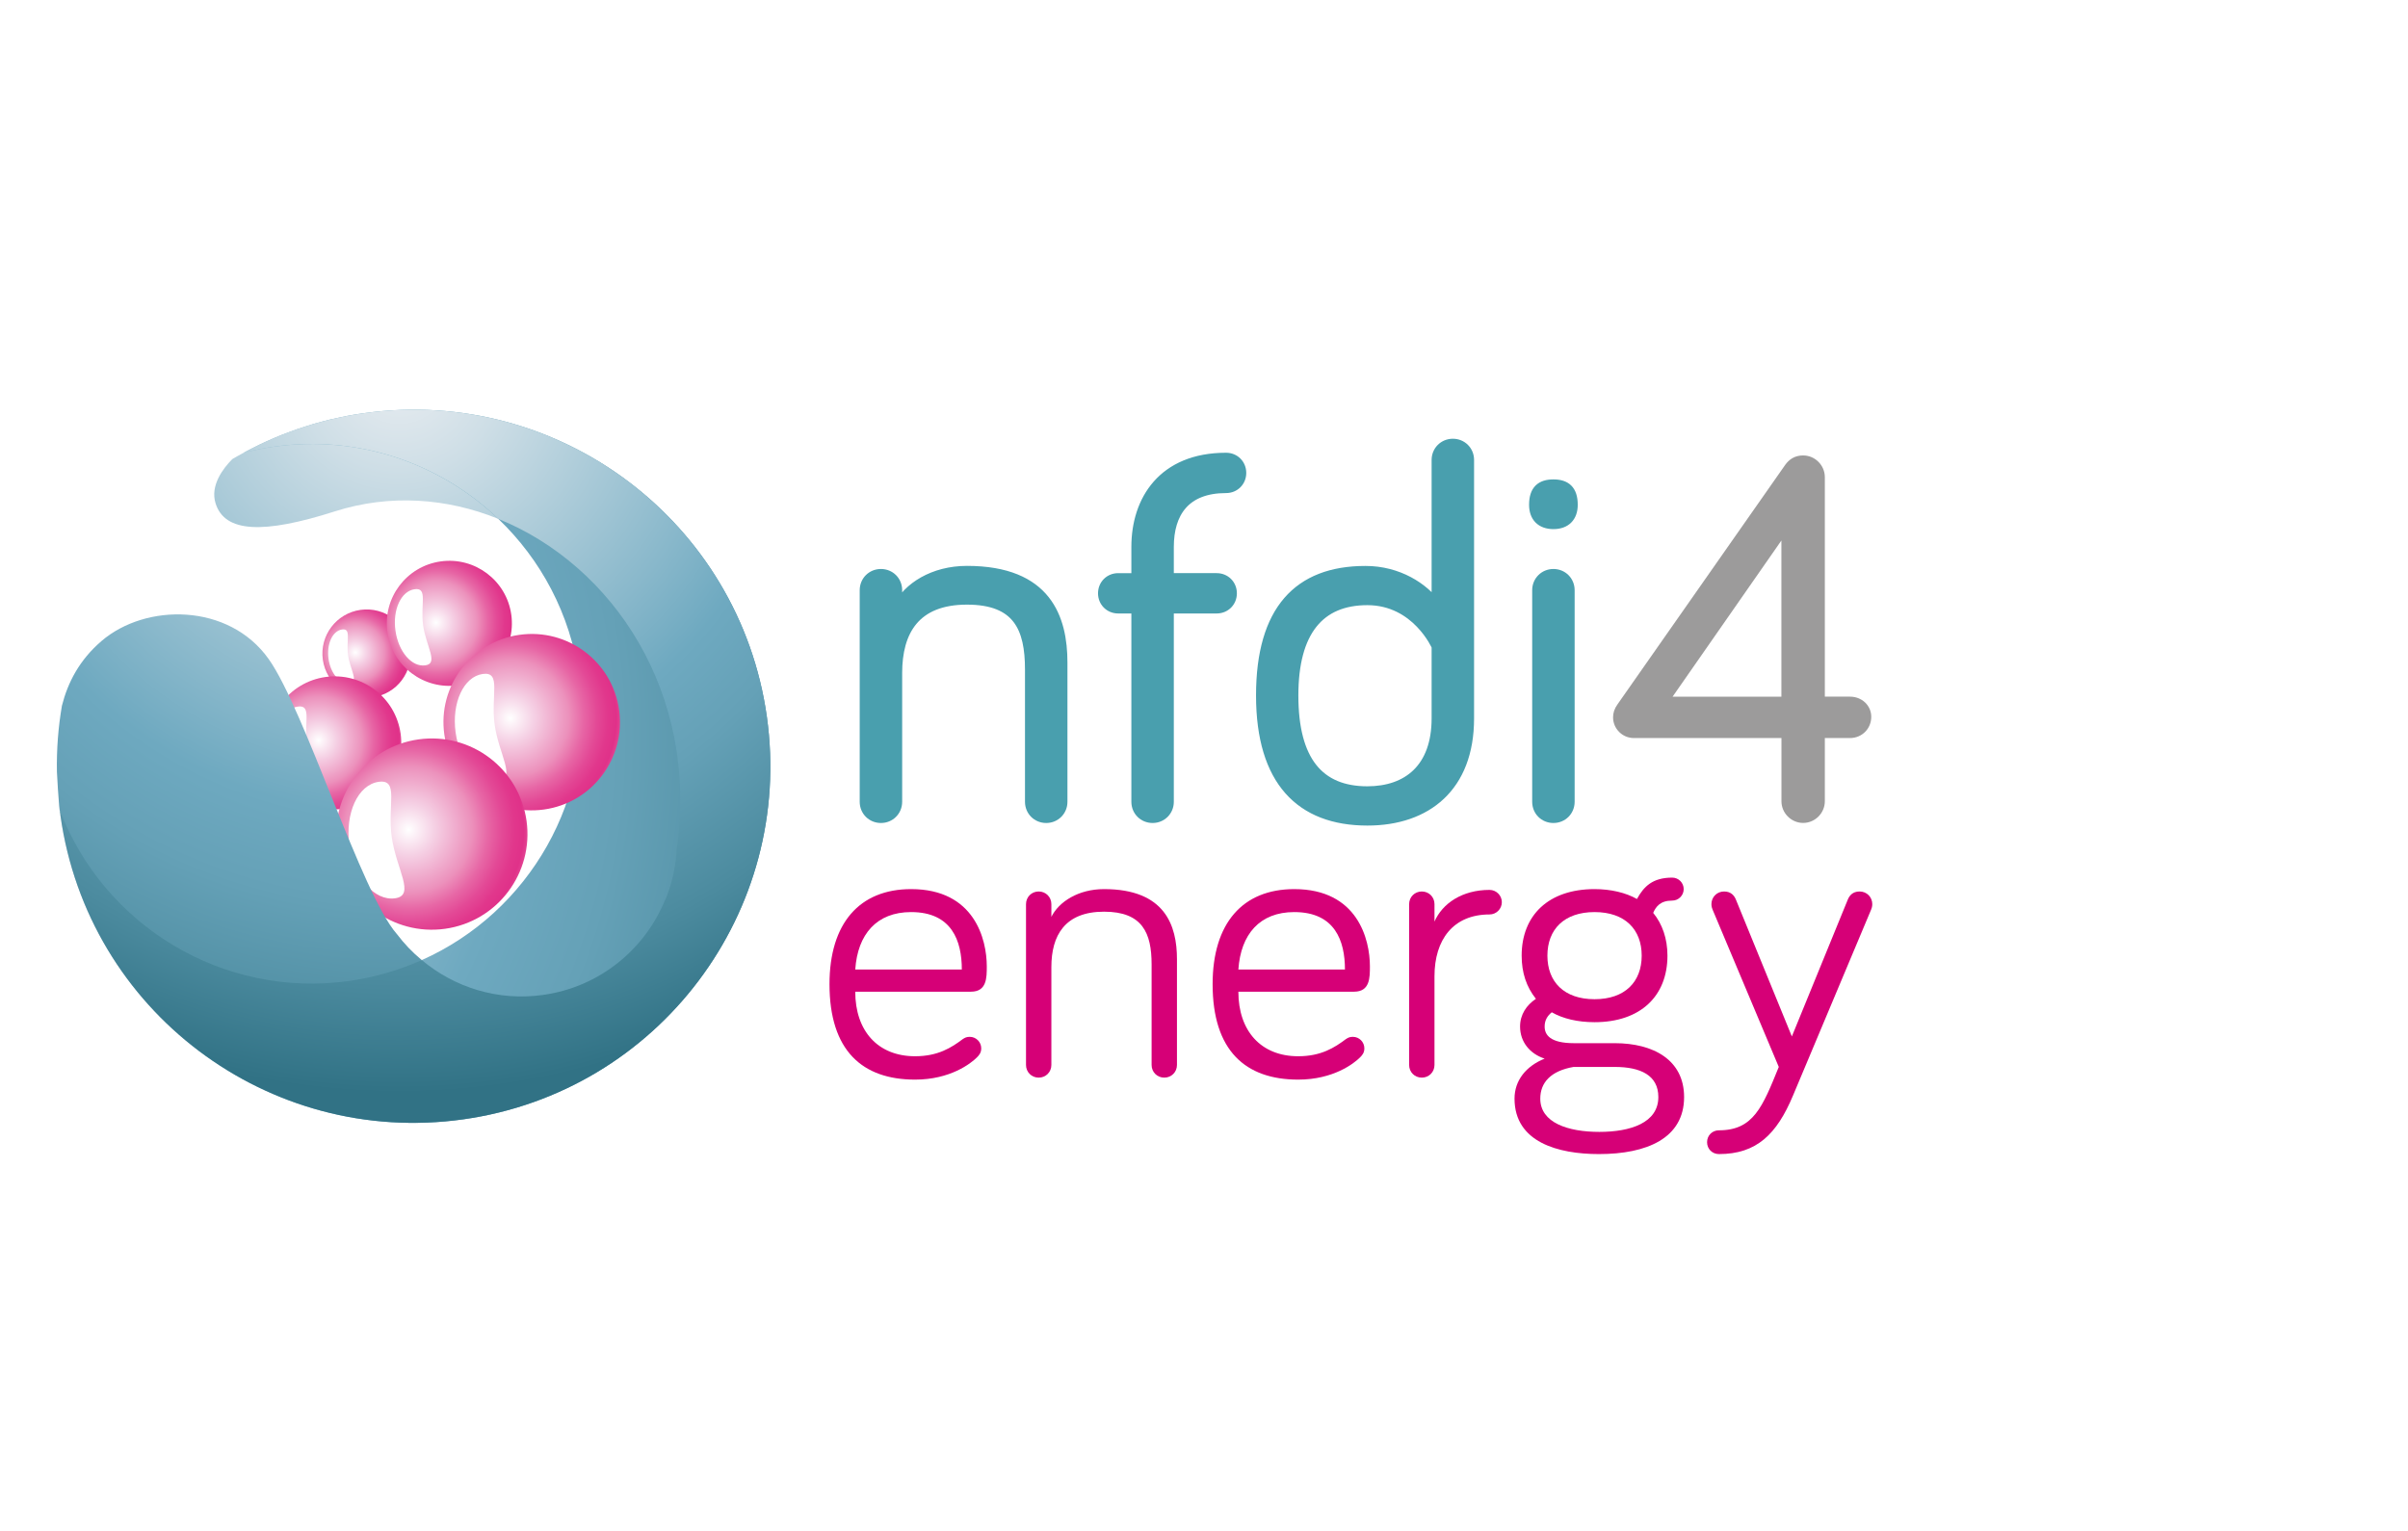 <?xml version="1.0" encoding="UTF-8" standalone="no"?>
<svg
   xmlns:dc="http://purl.org/dc/elements/1.1/"
   xmlns:cc="http://creativecommons.org/ns#"
   xmlns:rdf="http://www.w3.org/1999/02/22-rdf-syntax-ns#"
   xmlns:svg="http://www.w3.org/2000/svg"
   xmlns="http://www.w3.org/2000/svg"
   xmlns:sodipodi="http://sodipodi.sourceforge.net/DTD/sodipodi-0.dtd"
   xmlns:inkscape="http://www.inkscape.org/namespaces/inkscape"
   version="1.1"
   id="Ebene_1"
   x="0px"
   y="0px"
   viewBox="0 0 364.67 231.86"
   xml:space="preserve"
   sodipodi:docname="nfdi4energy_logo.svg"
   width="364.67"
   height="231.86"
   inkscape:version="1.0 (4035a4fb49, 2020-05-01)"><defs
   id="defs560" /><sodipodi:namedview
   id="namedview558"
   pagecolor="#ffffff"
   bordercolor="#000000"
   borderopacity="0.25"
   inkscape:showpageshadow="2"
   inkscape:pageopacity="0.0"
   inkscape:pagecheckerboard="0"
   inkscape:deskcolor="#d1d1d1"
   showgrid="false"
   inkscape:zoom="1.4324912"
   inkscape:cx="198.79441"
   inkscape:cy="234.39566"
   inkscape:window-width="2880"
   inkscape:window-height="1526"
   inkscape:window-x="-11"
   inkscape:window-y="-11"
   inkscape:window-maximized="1"
   inkscape:current-layer="Ebene_1"
   inkscape:document-rotation="0"
   fit-margin-left="-70"
   fit-margin-top="-30"
   fit-margin-right="-20"
   fit-margin-bottom="0" />
<style
   type="text/css"
   id="style2">
	.st0{fill:url(#SVGID_1_);}
	.st1{filter:url(#Adobe_OpacityMaskFilter);}
	.st2{filter:url(#Adobe_OpacityMaskFilter_00000088135261220462699080000010572727977649791403_);}
	
		.st3{mask:url(#SVGID_00000000933833666366080850000010198397604822759319_);fill:url(#SVGID_00000133515076362045251530000010600051808505854902_);}
	.st4{fill:url(#SVGID_00000058567674139186080830000012797807251379318150_);}
	.st5{fill:url(#SVGID_00000113331350211040572940000005289488349245814197_);}
	.st6{fill:url(#SVGID_00000047020212547222792200000003205708162374799791_);}
	.st7{fill:url(#SVGID_00000036939365430951006060000003592008157922920633_);}
	.st8{filter:url(#Adobe_OpacityMaskFilter_00000128477919027718182900000017180748054190106768_);}
	.st9{filter:url(#Adobe_OpacityMaskFilter_00000010294064779223348230000011744514220890751649_);}
	
		.st10{mask:url(#SVGID_00000180360856789069728840000001400279279504493465_);fill:url(#SVGID_00000148657908762499479630000014830634879659254171_);}
	.st11{fill:url(#SVGID_00000104665477892252104080000005201208312900354439_);}
	.st12{fill:url(#SVGID_00000139262192367282379770000002608981751312622997_);}
	.st13{fill:#499FAE;stroke:#499FAE;stroke-width:1.37;stroke-miterlimit:10;}
	.st14{fill:#9C9B9B;stroke:#9C9B9B;stroke-width:1.37;stroke-miterlimit:10;}
	.st15{fill:#D60077;}
	.st16{fill:none;}
	.st17{fill:url(#SVGID_00000099643603772416540630000011434708456096154254_);}
	.st18{filter:url(#Adobe_OpacityMaskFilter_00000133499669073853579160000002693037686735343780_);}
	.st19{filter:url(#Adobe_OpacityMaskFilter_00000139271405204594341590000008516528514296421775_);}
	
		.st20{mask:url(#SVGID_00000063611537194612437990000000919309653165618365_);fill:url(#SVGID_00000085972654959271749460000015223803735776500390_);}
	.st21{fill:url(#SVGID_00000010998618030488676240000012358239432500692154_);}
	.st22{fill:url(#SVGID_00000061471584858472997840000006864797831449206410_);}
	.st23{filter:url(#Adobe_OpacityMaskFilter_00000078743298658424150860000015806082104896849797_);}
	.st24{filter:url(#Adobe_OpacityMaskFilter_00000132781418290667712430000013090243397856459653_);}
	
		.st25{mask:url(#SVGID_00000028318127662341895690000016919961171114140308_);fill:url(#SVGID_00000118384796574595833940000007239429344768199093_);}
	.st26{fill:url(#SVGID_00000160887512318047239030000011463446275833059991_);}
	.st27{fill:url(#SVGID_00000093155844547346409500000006768822341216128934_);}
	.st28{filter:url(#Adobe_OpacityMaskFilter_00000118356050831940859560000002389298056780862397_);}
	.st29{filter:url(#Adobe_OpacityMaskFilter_00000036948090271565034990000002764749219884705934_);}
	
		.st30{mask:url(#SVGID_00000060003856008826197480000016594927157135541932_);fill:url(#SVGID_00000062876151978494961180000017864117431933437828_);}
	.st31{fill:url(#SVGID_00000129197865311975537870000011934336013869560490_);}
	.st32{fill:url(#SVGID_00000135658630364766788280000008090536199173128885_);}
	.st33{fill:url(#SVGID_00000017478220162058171750000010830364713267041941_);}
</style>
<g
   id="g90"
   transform="translate(-271.64,-154.83)">
	
		<radialGradient
   id="SVGID_1_"
   cx="338.596"
   cy="842.731"
   r="13.785"
   gradientTransform="matrix(-0.139,-0.99,0.99,-0.139,-461.793,706.011)"
   gradientUnits="userSpaceOnUse">
		<stop
   offset="0"
   style="stop-color:#FFFFFF"
   id="stop4" />
		<stop
   offset="0.132"
   style="stop-color:#F5D0E4"
   id="stop6" />
		<stop
   offset="0.32"
   style="stop-color:#EC91BC"
   id="stop8" />
		<stop
   offset="0.326"
   style="stop-color:#EC8EBA"
   id="stop10" />
		<stop
   offset="0.404"
   style="stop-color:#E766A5"
   id="stop12" />
		<stop
   offset="0.476"
   style="stop-color:#E34996"
   id="stop14" />
		<stop
   offset="0.538"
   style="stop-color:#E1378C"
   id="stop16" />
		<stop
   offset="0.583"
   style="stop-color:#E03189"
   id="stop18" />
		<stop
   offset="0.61"
   style="stop-color:#E34795"
   id="stop20" />
		<stop
   offset="0.66"
   style="stop-color:#E76AA8"
   id="stop22" />
		<stop
   offset="0.711"
   style="stop-color:#EB85B7"
   id="stop24" />
		<stop
   offset="0.763"
   style="stop-color:#ED98C2"
   id="stop26" />
		<stop
   offset="0.815"
   style="stop-color:#EFA4C8"
   id="stop28" />
		<stop
   offset="0.869"
   style="stop-color:#EFA8CA"
   id="stop30" />
		<stop
   offset="1"
   style="stop-color:#FFFFFF"
   id="stop32" />
	</radialGradient>
	<path
   class="st0"
   d="m 326.23,247.22 c 3.66,-0.51 7.04,2.03 7.55,5.69 0.51,3.66 -2.03,7.04 -5.69,7.55 -3.66,0.51 -7.04,-2.03 -7.56,-5.69 -0.51,-3.65 2.04,-7.03 5.7,-7.55 z"
   id="path35"
   style="fill:url(#SVGID_1_)" />
	<defs
   id="defs42">
		<filter
   id="Adobe_OpacityMaskFilter"
   filterUnits="userSpaceOnUse"
   x="321.33"
   y="250.18"
   width="3.91"
   height="8.18">
			<feFlood
   result="back"
   id="feFlood37" />
			<feBlend
   in="SourceGraphic"
   in2="back"
   mode="normal"
   id="feBlend39" />
		</filter>
	</defs>
	
		<mask
   maskUnits="userSpaceOnUse"
   x="321.33"
   y="250.18"
   width="3.91"
   height="8.18"
   id="mask79">
		<g
   class="st1"
   id="g77">
			<defs
   id="defs49">
				
					<filter
   id="Adobe_OpacityMaskFilter_00000022531101984268262080000002053362527260419760_"
   filterUnits="userSpaceOnUse"
   x="321.33"
   y="250.18"
   width="3.91"
   height="8.18">
					<feFlood
   result="back"
   id="feFlood44" />
					<feBlend
   in="SourceGraphic"
   in2="back"
   mode="normal"
   id="feBlend46" />
				</filter>
			</defs>
			
				<mask
   maskUnits="userSpaceOnUse"
   x="321.33"
   y="250.18"
   width="3.91"
   height="8.18"
   id="SVGID_00000171696772821885383490000009844706320658263220_">
				<g
   style="filter:url(#Adobe_OpacityMaskFilter_00000022531101984268262080000002053362527260419760_)"
   id="g51">
				</g>
			</mask>
			
				<radialGradient
   id="SVGID_00000157284167593005816340000018266783239123282825_"
   cx="338.519"
   cy="833.909"
   r="19.483"
   gradientTransform="matrix(-0.139,-0.99,0.99,-0.139,-461.793,706.011)"
   gradientUnits="userSpaceOnUse">
				<stop
   offset="0"
   style="stop-color:#F2F2F2"
   id="stop54" />
				<stop
   offset="0.043"
   style="stop-color:#EEEEEE"
   id="stop56" />
				<stop
   offset="0.092"
   style="stop-color:#E0E0E0"
   id="stop58" />
				<stop
   offset="0.144"
   style="stop-color:#C9C9C9"
   id="stop60" />
				<stop
   offset="0.197"
   style="stop-color:#AAAAAA"
   id="stop62" />
				<stop
   offset="0.202"
   style="stop-color:#A6A6A6"
   id="stop64" />
				<stop
   offset="0.257"
   style="stop-color:#767676"
   id="stop66" />
				<stop
   offset="0.337"
   style="stop-color:#373737"
   id="stop68" />
				<stop
   offset="0.395"
   style="stop-color:#0F0F0F"
   id="stop70" />
				<stop
   offset="0.426"
   style="stop-color:#000000"
   id="stop72" />
			</radialGradient>
			
				<path
   style="fill:url(#SVGID_00000157284167593005816340000018266783239123282825_)"
   d="m 323.44,250.19 c 1.45,-0.2 0.6,1.62 0.91,3.87 0.32,2.25 1.68,4.07 0.23,4.27 -1.45,0.2 -2.88,-1.46 -3.19,-3.7 -0.31,-2.25 0.61,-4.23 2.05,-4.44 z"
   mask="url(#SVGID_00000171696772821885383490000009844706320658263220_)"
   id="path75" />
		</g>
	</mask>
	
		<radialGradient
   id="SVGID_00000110435064802559962770000001522956535514118332_"
   cx="338.519"
   cy="833.909"
   r="19.483"
   gradientTransform="matrix(-0.139,-0.99,0.99,-0.139,-461.793,706.011)"
   gradientUnits="userSpaceOnUse">
		<stop
   offset="0"
   style="stop-color:#FFFFFF"
   id="stop81" />
		<stop
   offset="0.202"
   style="stop-color:#FFFFFF"
   id="stop83" />
		<stop
   offset="0.426"
   style="stop-color:#FFFFFF"
   id="stop85" />
	</radialGradient>
	<path
   style="fill:url(#SVGID_00000110435064802559962770000001522956535514118332_)"
   d="m 323.44,250.19 c 1.45,-0.2 0.6,1.62 0.91,3.87 0.32,2.25 1.68,4.07 0.23,4.27 -1.45,0.2 -2.88,-1.46 -3.19,-3.7 -0.31,-2.25 0.61,-4.23 2.05,-4.44 z"
   id="path88" />
</g>
<radialGradient
   id="SVGID_00000163753232300304298710000014554370833153892246_"
   cx="380.533"
   cy="855.195"
   r="110.653"
   gradientTransform="matrix(-0.139,-0.99,0.99,-0.139,-733.433,551.181)"
   gradientUnits="userSpaceOnUse">
	<stop
   offset="0"
   style="stop-color:#E9EDF1"
   id="stop92" />
	<stop
   offset="0.141"
   style="stop-color:#CEDEE6"
   id="stop94" />
	<stop
   offset="0.441"
   style="stop-color:#89B8CB"
   id="stop96" />
	<stop
   offset="0.553"
   style="stop-color:#6EA9C0"
   id="stop98" />
	<stop
   offset="0.662"
   style="stop-color:#65A1B7"
   id="stop100" />
	<stop
   offset="0.841"
   style="stop-color:#4C8B9F"
   id="stop102" />
	<stop
   offset="1"
   style="stop-color:#317285"
   id="stop104" />
</radialGradient>
<path
   style="fill:url(#SVGID_00000163753232300304298710000014554370833153892246_)"
   d="m 42.88,66.83 c -1.58,0.22 -4.48,1.37 -5.99,1.76 -0.57,0.31 -1.15,0.62 -1.7,0.95 C 33.76,70.98 31.8,73.57 32.65,76.26 c 1.39,4.43 7.22,4.67 18.05,1.21 8.31,-2.65 16.95,-2.03 24.76,1.13 C 66.21,67.78 55.76,65.02 42.88,66.83 Z"
   id="path107" />
<radialGradient
   id="SVGID_00000057124213637346741930000010427831165782904966_"
   cx="333.558"
   cy="784.393"
   r="147.15"
   gradientTransform="matrix(-0.139,-0.99,0.99,-0.139,-733.433,551.181)"
   gradientUnits="userSpaceOnUse">
	<stop
   offset="0"
   style="stop-color:#E9EDF1"
   id="stop109" />
	<stop
   offset="0.141"
   style="stop-color:#CEDEE6"
   id="stop111" />
	<stop
   offset="0.441"
   style="stop-color:#89B8CB"
   id="stop113" />
	<stop
   offset="0.553"
   style="stop-color:#6EA9C0"
   id="stop115" />
	<stop
   offset="0.662"
   style="stop-color:#65A1B7"
   id="stop117" />
	<stop
   offset="0.841"
   style="stop-color:#4C8B9F"
   id="stop119" />
	<stop
   offset="1"
   style="stop-color:#317285"
   id="stop121" />
</radialGradient>
<path
   style="fill:url(#SVGID_00000057124213637346741930000010427831165782904966_)"
   d="m 52.53,63.01 c -0.29,0.05 -0.57,0.12 -0.86,0.18 -0.56,0.12 -1.12,0.23 -1.67,0.36 -0.34,0.08 -0.68,0.17 -1.01,0.26 -0.49,0.13 -0.98,0.26 -1.47,0.4 -0.36,0.11 -0.71,0.22 -1.06,0.33 -0.46,0.14 -0.91,0.28 -1.36,0.44 -0.36,0.12 -0.73,0.25 -1.08,0.39 -0.43,0.15 -0.86,0.32 -1.28,0.48 -0.36,0.14 -0.72,0.29 -1.08,0.44 -0.41,0.17 -0.82,0.35 -1.23,0.54 -0.36,0.16 -0.71,0.32 -1.06,0.49 -0.41,0.19 -0.8,0.39 -1.2,0.6 -0.34,0.17 -0.68,0.35 -1.02,0.53 -0.08,0.05 -0.17,0.1 -0.25,0.14 1.51,-0.4 3.05,-0.71 4.64,-0.93 12.88,-1.81 25.2,2.6 33.93,10.95 6.41,6.13 10.89,14.37 12.22,23.83 2.59,18.46 -7.59,35.77 -23.81,43 -3.42,1.52 -7.09,2.61 -10.97,3.16 -19.24,2.7 -37.21,-8.46 -43.85,-25.86 0.04,0.29 0.06,0.57 0.1,0.86 4.15,29.54 31.46,50.13 61,45.97 29.54,-4.15 50.12,-31.46 45.97,-61.01 -4.15,-29.54 -31.46,-50.12 -61,-45.97 -0.89,0.11 -1.75,0.26 -2.6,0.42 z"
   id="path124" />
<g
   id="g212"
   transform="translate(-271.64,-154.83)">
	
		<radialGradient
   id="SVGID_00000181060365149177559860000004898057080955209603_"
   cx="326.185"
   cy="835.329"
   r="20.77"
   gradientTransform="matrix(-0.139,-0.99,0.99,-0.139,-461.793,706.011)"
   gradientUnits="userSpaceOnUse">
		<stop
   offset="0"
   style="stop-color:#FFFFFF"
   id="stop126" />
		<stop
   offset="0.132"
   style="stop-color:#F5D0E4"
   id="stop128" />
		<stop
   offset="0.32"
   style="stop-color:#EC91BC"
   id="stop130" />
		<stop
   offset="0.326"
   style="stop-color:#EC8EBA"
   id="stop132" />
		<stop
   offset="0.404"
   style="stop-color:#E766A5"
   id="stop134" />
		<stop
   offset="0.476"
   style="stop-color:#E34996"
   id="stop136" />
		<stop
   offset="0.538"
   style="stop-color:#E1378C"
   id="stop138" />
		<stop
   offset="0.583"
   style="stop-color:#E03189"
   id="stop140" />
		<stop
   offset="0.61"
   style="stop-color:#E34795"
   id="stop142" />
		<stop
   offset="0.66"
   style="stop-color:#E76AA8"
   id="stop144" />
		<stop
   offset="0.711"
   style="stop-color:#EB85B7"
   id="stop146" />
		<stop
   offset="0.763"
   style="stop-color:#ED98C2"
   id="stop148" />
		<stop
   offset="0.815"
   style="stop-color:#EFA4C8"
   id="stop150" />
		<stop
   offset="0.869"
   style="stop-color:#EFA8CA"
   id="stop152" />
		<stop
   offset="1"
   style="stop-color:#FFFFFF"
   id="stop154" />
	</radialGradient>
	<path
   style="fill:url(#SVGID_00000181060365149177559860000004898057080955209603_)"
   d="m 320.93,257.39 c 5.51,-0.77 10.6,3.06 11.38,8.57 0.77,5.51 -3.06,10.61 -8.57,11.38 -5.51,0.77 -10.61,-3.06 -11.38,-8.58 -0.78,-5.5 3.06,-10.59 8.57,-11.37 z"
   id="path157" />
	<defs
   id="defs164">
		
			<filter
   id="Adobe_OpacityMaskFilter_00000098900313131852833540000011281308130023628176_"
   filterUnits="userSpaceOnUse"
   x="313.56"
   y="261.84"
   width="5.89"
   height="12.32">
			<feFlood
   result="back"
   id="feFlood159" />
			<feBlend
   in="SourceGraphic"
   in2="back"
   mode="normal"
   id="feBlend161" />
		</filter>
	</defs>
	
		<mask
   maskUnits="userSpaceOnUse"
   x="313.56"
   y="261.84"
   width="5.89"
   height="12.32"
   id="mask201">
		<g
   style="filter:url(#Adobe_OpacityMaskFilter_00000098900313131852833540000011281308130023628176_)"
   id="g199">
			<defs
   id="defs171">
				
					<filter
   id="Adobe_OpacityMaskFilter_00000162342119668355933770000016658327423736894369_"
   filterUnits="userSpaceOnUse"
   x="313.56"
   y="261.84"
   width="5.89"
   height="12.32">
					<feFlood
   result="back"
   id="feFlood166" />
					<feBlend
   in="SourceGraphic"
   in2="back"
   mode="normal"
   id="feBlend168" />
				</filter>
			</defs>
			
				<mask
   maskUnits="userSpaceOnUse"
   x="313.56"
   y="261.84"
   width="5.89"
   height="12.32"
   id="SVGID_00000162313460514409985570000006201255471313205166_">
				<g
   style="filter:url(#Adobe_OpacityMaskFilter_00000162342119668355933770000016658327423736894369_)"
   id="g173">
				</g>
			</mask>
			
				<radialGradient
   id="SVGID_00000101806515678132802110000014599795798061646263_"
   cx="326.068"
   cy="822.037"
   r="29.354"
   gradientTransform="matrix(-0.139,-0.99,0.99,-0.139,-461.793,706.011)"
   gradientUnits="userSpaceOnUse">
				<stop
   offset="0"
   style="stop-color:#F2F2F2"
   id="stop176" />
				<stop
   offset="0.043"
   style="stop-color:#EEEEEE"
   id="stop178" />
				<stop
   offset="0.092"
   style="stop-color:#E0E0E0"
   id="stop180" />
				<stop
   offset="0.144"
   style="stop-color:#C9C9C9"
   id="stop182" />
				<stop
   offset="0.197"
   style="stop-color:#AAAAAA"
   id="stop184" />
				<stop
   offset="0.202"
   style="stop-color:#A6A6A6"
   id="stop186" />
				<stop
   offset="0.257"
   style="stop-color:#767676"
   id="stop188" />
				<stop
   offset="0.337"
   style="stop-color:#373737"
   id="stop190" />
				<stop
   offset="0.395"
   style="stop-color:#0F0F0F"
   id="stop192" />
				<stop
   offset="0.426"
   style="stop-color:#000000"
   id="stop194" />
			</radialGradient>
			
				<path
   style="fill:url(#SVGID_00000101806515678132802110000014599795798061646263_)"
   d="m 316.74,261.87 c 2.18,-0.31 0.9,2.44 1.37,5.83 0.48,3.39 2.53,6.13 0.35,6.44 -2.18,0.31 -4.33,-2.19 -4.81,-5.58 -0.47,-3.39 0.91,-6.39 3.09,-6.69 z"
   mask="url(#SVGID_00000162313460514409985570000006201255471313205166_)"
   id="path197" />
		</g>
	</mask>
	
		<radialGradient
   id="SVGID_00000122718901001032529940000004334000954915007165_"
   cx="326.068"
   cy="822.037"
   r="29.354"
   gradientTransform="matrix(-0.139,-0.99,0.99,-0.139,-461.793,706.011)"
   gradientUnits="userSpaceOnUse">
		<stop
   offset="0"
   style="stop-color:#FFFFFF"
   id="stop203" />
		<stop
   offset="0.202"
   style="stop-color:#FFFFFF"
   id="stop205" />
		<stop
   offset="0.426"
   style="stop-color:#FFFFFF"
   id="stop207" />
	</radialGradient>
	<path
   style="fill:url(#SVGID_00000122718901001032529940000004334000954915007165_)"
   d="m 316.74,261.87 c 2.18,-0.31 0.9,2.44 1.37,5.83 0.48,3.39 2.53,6.13 0.35,6.44 -2.18,0.31 -4.33,-2.19 -4.81,-5.58 -0.47,-3.39 0.91,-6.39 3.09,-6.69 z"
   id="path210" />
</g>
<radialGradient
   id="SVGID_00000054980143215116319190000012529982879302814129_"
   cx="312.866"
   cy="839.387"
   r="69.87"
   gradientTransform="matrix(-0.139,-0.99,0.99,-0.139,-733.433,551.181)"
   gradientUnits="userSpaceOnUse">
	<stop
   offset="0"
   style="stop-color:#F39821"
   id="stop214" />
	<stop
   offset="0.418"
   style="stop-color:#E62063"
   id="stop216" />
	<stop
   offset="0.857"
   style="stop-color:#462C74"
   id="stop218" />
	<stop
   offset="0.884"
   style="stop-color:#4C2C73"
   id="stop220" />
	<stop
   offset="0.919"
   style="stop-color:#5D2B72"
   id="stop222" />
	<stop
   offset="0.96"
   style="stop-color:#782A6F"
   id="stop224" />
	<stop
   offset="1"
   style="stop-color:#9B296C"
   id="stop226" />
</radialGradient>
<path
   style="fill:url(#SVGID_00000054980143215116319190000012529982879302814129_)"
   d="m 18.94,126.12 c 0.04,0.26 0.06,0.53 0.09,0.78 -0.04,-0.26 -0.06,-0.52 -0.09,-0.78 z"
   id="path229" />
<g
   id="g241"
   transform="translate(-271.64,-154.83)">
	<path
   class="st13"
   d="m 432.61,255.21 v 21.08 c 0,1.42 -1.11,2.53 -2.53,2.53 -1.42,0 -2.53,-1.1 -2.53,-2.53 v -20.05 c 0,-6.24 -1.82,-10.5 -9.47,-10.5 -7.81,0 -10.5,4.74 -10.5,11.05 v 19.5 c 0,1.42 -1.11,2.53 -2.53,2.53 -1.42,0 -2.53,-1.1 -2.53,-2.53 v -32.05 c 0,-1.42 1.1,-2.53 2.53,-2.53 1.42,0 2.53,1.1 2.53,2.53 v 2.53 c 1.5,-3 5.37,-5.53 10.5,-5.53 12.17,0 14.53,7.26 14.53,13.97 z"
   id="path231" />
	<path
   class="st13"
   d="m 440.98,247.08 c -1.34,0 -2.37,-1.03 -2.37,-2.37 0,-1.34 1.03,-2.37 2.37,-2.37 h 2.68 v -4.66 c 0,-7.1 4.03,-13.58 13.66,-13.58 1.34,0 2.37,1.03 2.37,2.37 0,1.34 -1.03,2.37 -2.37,2.37 -6.16,0 -8.6,3.71 -8.6,8.84 v 4.66 h 7.18 c 1.34,0 2.37,1.03 2.37,2.37 0,1.34 -1.03,2.37 -2.37,2.37 h -7.18 v 29.21 c 0,1.42 -1.11,2.53 -2.53,2.53 -1.42,0 -2.53,-1.1 -2.53,-2.53 v -29.21 z"
   id="path233" />
	<path
   class="st13"
   d="m 489.13,246.37 v -21.86 c 0,-1.42 1.11,-2.53 2.53,-2.53 1.42,0 2.53,1.1 2.53,2.53 v 39.15 c 0,10.42 -6.47,15.55 -15.47,15.55 -10.18,0 -16.18,-6.08 -16.18,-19.02 0,-12.94 5.68,-18.94 15.87,-18.94 5.04,-0.01 8.91,2.6 10.72,5.12 z m 0,6.4 c 0,0 -3,-6.95 -10.42,-6.95 -7.18,0 -11.13,4.66 -11.13,14.37 0,9.87 3.87,14.44 11.13,14.44 6.08,0 10.42,-3.47 10.42,-10.97 z"
   id="path235" />
	<path
   class="st13"
   d="m 503.89,231.3 c 0,-2.29 1.11,-3.16 3,-3.16 1.89,0 3,0.87 3,3.16 0,1.89 -1.1,3 -3,3 -1.9,0 -3,-1.11 -3,-3 z m 5.53,44.99 c 0,1.42 -1.1,2.53 -2.53,2.53 -1.43,0 -2.53,-1.1 -2.53,-2.53 v -32.05 c 0,-1.42 1.11,-2.53 2.53,-2.53 1.42,0 2.53,1.1 2.53,2.53 z"
   id="path237" />
	<path
   class="st14"
   d="m 551.81,261.05 c 1.42,0 2.53,1.03 2.53,2.37 0,1.42 -1.1,2.53 -2.53,2.53 h -4.5 v 10.26 c 0,1.42 -1.18,2.6 -2.6,2.6 -1.42,0 -2.6,-1.18 -2.6,-2.6 v -10.26 h -23.05 c -1.34,0 -2.45,-1.1 -2.45,-2.45 0,-0.55 0.16,-1.03 0.55,-1.58 l 25.42,-36.31 c 0.47,-0.63 1.1,-1.1 2.13,-1.1 1.42,0 2.6,1.18 2.6,2.6 v 33.94 z m -9.71,0 v -26.52 l -18.47,26.52 z"
   id="path239" />
</g>
<g
   id="g255"
   transform="translate(-271.64,-154.83)">
	<path
   class="st15"
   d="m 409.62,289.52 c 9.6,0 11.46,7.62 11.46,11.7 0,1.74 0,3.84 -2.4,3.84 h -17.52 c 0,5.94 3.42,9.78 9.06,9.78 3.48,0 5.52,-1.32 7.2,-2.58 0.36,-0.24 0.6,-0.36 1.08,-0.36 0.96,0 1.74,0.78 1.74,1.74 0,0.66 -0.3,1.02 -0.66,1.38 -0.9,0.9 -4.02,3.36 -9.36,3.36 -7.98,0 -12.96,-4.38 -12.96,-14.46 0,-9.24 4.56,-14.4 12.36,-14.4 z m 0,3.48 c -5.22,0 -8.1,3.36 -8.46,8.7 h 16.14 c 0,-4.32 -1.5,-8.7 -7.68,-8.7 z"
   id="path243" />
	<path
   class="st15"
   d="m 449.88,300.14 v 16.02 c 0,1.08 -0.84,1.92 -1.92,1.92 -1.08,0 -1.92,-0.84 -1.92,-1.92 v -15.24 c 0,-4.74 -1.38,-7.98 -7.2,-7.98 -5.94,0 -7.98,3.6 -7.98,8.4 v 14.82 c 0,1.08 -0.84,1.92 -1.92,1.92 -1.08,0 -1.92,-0.84 -1.92,-1.92 V 291.8 c 0,-1.08 0.84,-1.92 1.92,-1.92 1.08,0 1.92,0.84 1.92,1.92 v 1.92 c 1.14,-2.28 4.08,-4.2 7.98,-4.2 9.24,0 11.04,5.52 11.04,10.62 z"
   id="path245" />
	<path
   class="st15"
   d="m 467.64,289.52 c 9.6,0 11.46,7.62 11.46,11.7 0,1.74 0,3.84 -2.4,3.84 h -17.52 c 0,5.94 3.42,9.78 9.06,9.78 3.48,0 5.52,-1.32 7.2,-2.58 0.36,-0.24 0.6,-0.36 1.08,-0.36 0.96,0 1.74,0.78 1.74,1.74 0,0.66 -0.3,1.02 -0.66,1.38 -0.9,0.9 -4.02,3.36 -9.36,3.36 -7.98,0 -12.96,-4.38 -12.96,-14.46 0,-9.24 4.56,-14.4 12.36,-14.4 z m 0,3.48 c -5.22,0 -8.1,3.36 -8.46,8.7 h 16.14 c 0,-4.32 -1.5,-8.7 -7.68,-8.7 z"
   id="path247" />
	<path
   class="st15"
   d="m 488.88,294.44 c 1.2,-2.76 4.2,-4.8 8.34,-4.8 1.02,0 1.86,0.84 1.86,1.86 0,1.02 -0.84,1.86 -1.86,1.86 -5.52,0 -8.34,3.84 -8.34,9.36 v 13.44 c 0,1.08 -0.84,1.92 -1.92,1.92 -1.08,0 -1.92,-0.84 -1.92,-1.92 V 291.8 c 0,-1.08 0.84,-1.92 1.92,-1.92 1.08,0 1.92,0.84 1.92,1.92 z"
   id="path249" />
	<path
   class="st15"
   d="m 519.54,291.02 c 1.02,-1.86 2.34,-3.24 5.34,-3.24 0.96,0 1.74,0.78 1.74,1.74 0,0.96 -0.78,1.74 -1.74,1.74 -1.8,0 -2.46,0.9 -2.88,1.86 1.38,1.68 2.16,3.9 2.16,6.48 0,6.12 -4.08,10.08 -11.04,10.08 -2.58,0 -4.8,-0.54 -6.48,-1.5 -0.66,0.54 -1.08,1.2 -1.08,2.16 0,1.26 0.84,2.52 4.44,2.52 h 6.18 c 5.82,0 10.5,2.52 10.5,8.16 0,6.24 -5.64,8.64 -12.9,8.64 -6.18,0 -12.78,-1.8 -12.78,-8.4 0,-2.76 1.74,-4.92 4.56,-6.06 -2.22,-0.72 -3.72,-2.52 -3.72,-4.86 0,-1.8 0.96,-3.24 2.4,-4.2 -1.44,-1.8 -2.16,-3.96 -2.16,-6.54 0,-6.12 4.08,-10.08 11.04,-10.08 2.46,0 4.74,0.54 6.42,1.5 z m -3.36,25.44 h -6.24 c -3.48,0.6 -5.04,2.4 -5.04,4.8 0,3.66 4.2,5.04 8.94,5.04 4.74,0 8.94,-1.38 8.94,-5.28 0,-3.3 -2.7,-4.56 -6.6,-4.56 z m 4.08,-16.86 c 0,-3.96 -2.52,-6.6 -7.14,-6.6 -4.62,0 -7.14,2.64 -7.14,6.6 0,3.96 2.52,6.6 7.14,6.6 4.62,0 7.14,-2.64 7.14,-6.6 z"
   id="path251" />
	<path
   class="st15"
   d="M 541.02,316.46 531,292.64 c -0.06,-0.18 -0.18,-0.42 -0.18,-0.84 0,-1.08 0.84,-1.92 1.92,-1.92 1.08,0 1.56,0.66 1.8,1.26 l 8.46,20.7 8.46,-20.7 c 0.24,-0.6 0.72,-1.26 1.8,-1.26 1.08,0 1.92,0.84 1.92,1.92 0,0.42 -0.12,0.66 -0.18,0.84 l -11.82,28.14 c -2.46,5.88 -5.52,8.88 -11.22,8.88 -1.02,0 -1.8,-0.78 -1.8,-1.8 0,-1.02 0.78,-1.8 1.8,-1.8 5.22,0 6.6,-3.54 9.06,-9.6 z"
   id="path253" />
</g>
<rect
   x="-70"
   y="-30"
   class="st16"
   width="454.67"
   height="261.86"
   id="rect257" />
<g
   id="g345"
   transform="translate(-271.64,-154.83)">
	
		<radialGradient
   id="SVGID_00000147210057068686913670000013105118356375708057_"
   cx="339.569"
   cy="877.544"
   r="21.827"
   gradientTransform="matrix(-0.124,-0.886,0.886,-0.124,-397.741,658.817)"
   gradientUnits="userSpaceOnUse">
		<stop
   offset="0"
   style="stop-color:#FFFFFF"
   id="stop259" />
		<stop
   offset="0.132"
   style="stop-color:#F5D0E4"
   id="stop261" />
		<stop
   offset="0.32"
   style="stop-color:#EC91BC"
   id="stop263" />
		<stop
   offset="0.326"
   style="stop-color:#EC8EBA"
   id="stop265" />
		<stop
   offset="0.404"
   style="stop-color:#E766A5"
   id="stop267" />
		<stop
   offset="0.476"
   style="stop-color:#E34996"
   id="stop269" />
		<stop
   offset="0.538"
   style="stop-color:#E1378C"
   id="stop271" />
		<stop
   offset="0.583"
   style="stop-color:#E03189"
   id="stop273" />
		<stop
   offset="0.61"
   style="stop-color:#E34795"
   id="stop275" />
		<stop
   offset="0.66"
   style="stop-color:#E76AA8"
   id="stop277" />
		<stop
   offset="0.711"
   style="stop-color:#EB85B7"
   id="stop279" />
		<stop
   offset="0.763"
   style="stop-color:#ED98C2"
   id="stop281" />
		<stop
   offset="0.815"
   style="stop-color:#EFA4C8"
   id="stop283" />
		<stop
   offset="0.869"
   style="stop-color:#EFA8CA"
   id="stop285" />
		<stop
   offset="1"
   style="stop-color:#FFFFFF"
   id="stop287" />
	</radialGradient>
	<path
   style="fill:url(#SVGID_00000147210057068686913670000013105118356375708057_)"
   d="m 338.37,239.88 c 5.18,-0.73 9.97,2.88 10.7,8.06 0.73,5.18 -2.88,9.97 -8.06,10.7 -5.18,0.73 -9.98,-2.88 -10.7,-8.06 -0.73,-5.18 2.88,-9.97 8.06,-10.7 z"
   id="path290" />
	<defs
   id="defs297">
		
			<filter
   id="Adobe_OpacityMaskFilter_00000034795320888496422690000017728152871987984044_"
   filterUnits="userSpaceOnUse"
   x="331.44"
   y="244.07"
   width="5.54"
   height="11.58">
			<feFlood
   result="back"
   id="feFlood292" />
			<feBlend
   in="SourceGraphic"
   in2="back"
   mode="normal"
   id="feBlend294" />
		</filter>
	</defs>
	
		<mask
   maskUnits="userSpaceOnUse"
   x="331.44"
   y="244.07"
   width="5.54"
   height="11.58"
   id="mask334">
		<g
   style="filter:url(#Adobe_OpacityMaskFilter_00000034795320888496422690000017728152871987984044_)"
   id="g332">
			<defs
   id="defs304">
				
					<filter
   id="Adobe_OpacityMaskFilter_00000106853181617169559720000001231426495165827989_"
   filterUnits="userSpaceOnUse"
   x="331.44"
   y="244.07"
   width="5.54"
   height="11.58">
					<feFlood
   result="back"
   id="feFlood299" />
					<feBlend
   in="SourceGraphic"
   in2="back"
   mode="normal"
   id="feBlend301" />
				</filter>
			</defs>
			
				<mask
   maskUnits="userSpaceOnUse"
   x="331.44"
   y="244.07"
   width="5.54"
   height="11.58"
   id="SVGID_00000020365489087716283400000007921242315772231571_">
				<g
   style="filter:url(#Adobe_OpacityMaskFilter_00000106853181617169559720000001231426495165827989_)"
   id="g306">
				</g>
			</mask>
			
				<radialGradient
   id="SVGID_00000126288385322377823130000012947993954799490474_"
   cx="339.447"
   cy="863.576"
   r="30.848"
   gradientTransform="matrix(-0.124,-0.886,0.886,-0.124,-397.741,658.817)"
   gradientUnits="userSpaceOnUse">
				<stop
   offset="0"
   style="stop-color:#F2F2F2"
   id="stop309" />
				<stop
   offset="0.043"
   style="stop-color:#EEEEEE"
   id="stop311" />
				<stop
   offset="0.092"
   style="stop-color:#E0E0E0"
   id="stop313" />
				<stop
   offset="0.144"
   style="stop-color:#C9C9C9"
   id="stop315" />
				<stop
   offset="0.197"
   style="stop-color:#AAAAAA"
   id="stop317" />
				<stop
   offset="0.202"
   style="stop-color:#A6A6A6"
   id="stop319" />
				<stop
   offset="0.257"
   style="stop-color:#767676"
   id="stop321" />
				<stop
   offset="0.337"
   style="stop-color:#373737"
   id="stop323" />
				<stop
   offset="0.395"
   style="stop-color:#0F0F0F"
   id="stop325" />
				<stop
   offset="0.426"
   style="stop-color:#000000"
   id="stop327" />
			</radialGradient>
			
				<path
   style="fill:url(#SVGID_00000126288385322377823130000012947993954799490474_)"
   d="m 334.43,244.09 c 2.05,-0.29 0.85,2.3 1.29,5.48 0.45,3.19 2.38,5.77 0.33,6.05 -2.05,0.29 -4.07,-2.06 -4.52,-5.25 -0.45,-3.18 0.85,-5.99 2.9,-6.28 z"
   mask="url(#SVGID_00000020365489087716283400000007921242315772231571_)"
   id="path330" />
		</g>
	</mask>
	
		<radialGradient
   id="SVGID_00000132089150794778828020000012345715230768394648_"
   cx="339.447"
   cy="863.576"
   r="30.848"
   gradientTransform="matrix(-0.124,-0.886,0.886,-0.124,-397.741,658.817)"
   gradientUnits="userSpaceOnUse">
		<stop
   offset="0"
   style="stop-color:#FFFFFF"
   id="stop336" />
		<stop
   offset="0.202"
   style="stop-color:#FFFFFF"
   id="stop338" />
		<stop
   offset="0.426"
   style="stop-color:#FFFFFF"
   id="stop340" />
	</radialGradient>
	<path
   style="fill:url(#SVGID_00000132089150794778828020000012345715230768394648_)"
   d="m 334.43,244.09 c 2.05,-0.29 0.85,2.3 1.29,5.48 0.45,3.19 2.38,5.77 0.33,6.05 -2.05,0.29 -4.07,-2.06 -4.52,-5.25 -0.45,-3.18 0.85,-5.99 2.9,-6.28 z"
   id="path343" />
</g>
<g
   id="g433"
   transform="translate(-271.64,-154.83)">
	
		<radialGradient
   id="SVGID_00000063612933491916641860000006817544171900438671_"
   cx="325.448"
   cy="864.588"
   r="27.547"
   gradientTransform="matrix(-0.139,-0.99,0.99,-0.139,-461.793,706.011)"
   gradientUnits="userSpaceOnUse">
		<stop
   offset="0"
   style="stop-color:#FFFFFF"
   id="stop347" />
		<stop
   offset="0.132"
   style="stop-color:#F5D0E4"
   id="stop349" />
		<stop
   offset="0.32"
   style="stop-color:#EC91BC"
   id="stop351" />
		<stop
   offset="0.326"
   style="stop-color:#EC8EBA"
   id="stop353" />
		<stop
   offset="0.404"
   style="stop-color:#E766A5"
   id="stop355" />
		<stop
   offset="0.476"
   style="stop-color:#E34996"
   id="stop357" />
		<stop
   offset="0.538"
   style="stop-color:#E1378C"
   id="stop359" />
		<stop
   offset="0.583"
   style="stop-color:#E03189"
   id="stop361" />
		<stop
   offset="0.61"
   style="stop-color:#E34795"
   id="stop363" />
		<stop
   offset="0.66"
   style="stop-color:#E76AA8"
   id="stop365" />
		<stop
   offset="0.711"
   style="stop-color:#EB85B7"
   id="stop367" />
		<stop
   offset="0.763"
   style="stop-color:#ED98C2"
   id="stop369" />
		<stop
   offset="0.815"
   style="stop-color:#EFA4C8"
   id="stop371" />
		<stop
   offset="0.869"
   style="stop-color:#EFA8CA"
   id="stop373" />
		<stop
   offset="1"
   style="stop-color:#FFFFFF"
   id="stop375" />
	</radialGradient>
	<path
   style="fill:url(#SVGID_00000063612933491916641860000006817544171900438671_)"
   d="m 350.31,251 c 7.31,-1.03 14.06,4.06 15.09,11.37 1.03,7.31 -4.06,14.07 -11.37,15.09 -7.31,1.03 -14.07,-4.06 -15.1,-11.37 -1.03,-7.31 4.07,-14.07 11.38,-15.09 z"
   id="path378" />
	<defs
   id="defs385">
		
			<filter
   id="Adobe_OpacityMaskFilter_00000143619581619662884100000018155589792275602851_"
   filterUnits="userSpaceOnUse"
   x="340.53"
   y="256.9"
   width="7.81"
   height="16.34">
			<feFlood
   result="back"
   id="feFlood380" />
			<feBlend
   in="SourceGraphic"
   in2="back"
   mode="normal"
   id="feBlend382" />
		</filter>
	</defs>
	
		<mask
   maskUnits="userSpaceOnUse"
   x="340.53"
   y="256.9"
   width="7.81"
   height="16.34"
   id="mask422">
		<g
   style="filter:url(#Adobe_OpacityMaskFilter_00000143619581619662884100000018155589792275602851_)"
   id="g420">
			<defs
   id="defs392">
				
					<filter
   id="Adobe_OpacityMaskFilter_00000039111218770901699740000012884512901596698500_"
   filterUnits="userSpaceOnUse"
   x="340.53"
   y="256.9"
   width="7.81"
   height="16.34">
					<feFlood
   result="back"
   id="feFlood387" />
					<feBlend
   in="SourceGraphic"
   in2="back"
   mode="normal"
   id="feBlend389" />
				</filter>
			</defs>
			
				<mask
   maskUnits="userSpaceOnUse"
   x="340.53"
   y="256.9"
   width="7.81"
   height="16.34"
   id="SVGID_00000113336890601723983030000013866473510371578007_">
				<g
   style="filter:url(#Adobe_OpacityMaskFilter_00000039111218770901699740000012884512901596698500_)"
   id="g394">
				</g>
			</mask>
			
				<radialGradient
   id="SVGID_00000031190745313620322470000016878643294203853200_"
   cx="325.293"
   cy="846.958"
   r="38.933"
   gradientTransform="matrix(-0.139,-0.99,0.99,-0.139,-461.793,706.011)"
   gradientUnits="userSpaceOnUse">
				<stop
   offset="0"
   style="stop-color:#F2F2F2"
   id="stop397" />
				<stop
   offset="0.043"
   style="stop-color:#EEEEEE"
   id="stop399" />
				<stop
   offset="0.092"
   style="stop-color:#E0E0E0"
   id="stop401" />
				<stop
   offset="0.144"
   style="stop-color:#C9C9C9"
   id="stop403" />
				<stop
   offset="0.197"
   style="stop-color:#AAAAAA"
   id="stop405" />
				<stop
   offset="0.202"
   style="stop-color:#A6A6A6"
   id="stop407" />
				<stop
   offset="0.257"
   style="stop-color:#767676"
   id="stop409" />
				<stop
   offset="0.337"
   style="stop-color:#373737"
   id="stop411" />
				<stop
   offset="0.395"
   style="stop-color:#0F0F0F"
   id="stop413" />
				<stop
   offset="0.426"
   style="stop-color:#000000"
   id="stop415" />
			</radialGradient>
			
				<path
   style="fill:url(#SVGID_00000031190745313620322470000016878643294203853200_)"
   d="m 344.74,256.93 c 2.89,-0.41 1.19,3.24 1.82,7.73 0.63,4.49 3.35,8.13 0.46,8.54 -2.89,0.41 -5.75,-2.91 -6.38,-7.4 -0.62,-4.49 1.21,-8.46 4.1,-8.87 z"
   mask="url(#SVGID_00000113336890601723983030000013866473510371578007_)"
   id="path418" />
		</g>
	</mask>
	
		<radialGradient
   id="SVGID_00000029043884654493658540000014313005456662083480_"
   cx="325.293"
   cy="846.958"
   r="38.933"
   gradientTransform="matrix(-0.139,-0.99,0.99,-0.139,-461.793,706.011)"
   gradientUnits="userSpaceOnUse">
		<stop
   offset="0"
   style="stop-color:#FFFFFF"
   id="stop424" />
		<stop
   offset="0.202"
   style="stop-color:#FFFFFF"
   id="stop426" />
		<stop
   offset="0.426"
   style="stop-color:#FFFFFF"
   id="stop428" />
	</radialGradient>
	<path
   style="fill:url(#SVGID_00000029043884654493658540000014313005456662083480_)"
   d="m 344.74,256.93 c 2.89,-0.41 1.19,3.24 1.82,7.73 0.63,4.49 3.35,8.13 0.46,8.54 -2.89,0.41 -5.75,-2.91 -6.38,-7.4 -0.62,-4.49 1.21,-8.46 4.1,-8.87 z"
   id="path431" />
</g>
<g
   id="g521"
   transform="translate(-271.64,-154.83)">
	
		<radialGradient
   id="SVGID_00000113344456170050598700000017412394117068205483_"
   cx="310.865"
   cy="846.998"
   r="29.864"
   gradientTransform="matrix(-0.139,-0.99,0.99,-0.139,-461.793,706.011)"
   gradientUnits="userSpaceOnUse">
		<stop
   offset="0"
   style="stop-color:#FFFFFF"
   id="stop435" />
		<stop
   offset="0.132"
   style="stop-color:#F5D0E4"
   id="stop437" />
		<stop
   offset="0.32"
   style="stop-color:#EC91BC"
   id="stop439" />
		<stop
   offset="0.326"
   style="stop-color:#EC8EBA"
   id="stop441" />
		<stop
   offset="0.404"
   style="stop-color:#E766A5"
   id="stop443" />
		<stop
   offset="0.476"
   style="stop-color:#E34996"
   id="stop445" />
		<stop
   offset="0.538"
   style="stop-color:#E1378C"
   id="stop447" />
		<stop
   offset="0.583"
   style="stop-color:#E03189"
   id="stop449" />
		<stop
   offset="0.61"
   style="stop-color:#E34795"
   id="stop451" />
		<stop
   offset="0.66"
   style="stop-color:#E76AA8"
   id="stop453" />
		<stop
   offset="0.711"
   style="stop-color:#EB85B7"
   id="stop455" />
		<stop
   offset="0.763"
   style="stop-color:#ED98C2"
   id="stop457" />
		<stop
   offset="0.815"
   style="stop-color:#EFA4C8"
   id="stop459" />
		<stop
   offset="0.869"
   style="stop-color:#EFA8CA"
   id="stop461" />
		<stop
   offset="1"
   style="stop-color:#FFFFFF"
   id="stop463" />
	</radialGradient>
	<path
   style="fill:url(#SVGID_00000113344456170050598700000017412394117068205483_)"
   d="m 335.02,266.84 c 7.92,-1.11 15.24,4.4 16.36,12.33 1.11,7.92 -4.41,15.25 -12.33,16.36 -7.92,1.11 -15.25,-4.41 -16.37,-12.33 -1.11,-7.92 4.42,-15.25 12.34,-16.36 z"
   id="path466" />
	<defs
   id="defs473">
		
			<filter
   id="Adobe_OpacityMaskFilter_00000042002270884147169090000004906497326075330732_"
   filterUnits="userSpaceOnUse"
   x="324.42"
   y="273.24"
   width="8.47"
   height="17.71">
			<feFlood
   result="back"
   id="feFlood468" />
			<feBlend
   in="SourceGraphic"
   in2="back"
   mode="normal"
   id="feBlend470" />
		</filter>
	</defs>
	
		<mask
   maskUnits="userSpaceOnUse"
   x="324.42"
   y="273.24"
   width="8.47"
   height="17.71"
   id="mask510">
		<g
   style="filter:url(#Adobe_OpacityMaskFilter_00000042002270884147169090000004906497326075330732_)"
   id="g508">
			<defs
   id="defs480">
				
					<filter
   id="Adobe_OpacityMaskFilter_00000137818922994589813070000002084615795013839754_"
   filterUnits="userSpaceOnUse"
   x="324.42"
   y="273.24"
   width="8.47"
   height="17.71">
					<feFlood
   result="back"
   id="feFlood475" />
					<feBlend
   in="SourceGraphic"
   in2="back"
   mode="normal"
   id="feBlend477" />
				</filter>
			</defs>
			
				<mask
   maskUnits="userSpaceOnUse"
   x="324.42"
   y="273.24"
   width="8.47"
   height="17.71"
   id="SVGID_00000154412040026852748630000006516768358052000688_">
				<g
   style="filter:url(#Adobe_OpacityMaskFilter_00000137818922994589813070000002084615795013839754_)"
   id="g482">
				</g>
			</mask>
			
				<radialGradient
   id="SVGID_00000054234099029443227480000014294362909689503899_"
   cx="310.698"
   cy="827.886"
   r="42.208"
   gradientTransform="matrix(-0.139,-0.99,0.99,-0.139,-461.793,706.011)"
   gradientUnits="userSpaceOnUse">
				<stop
   offset="0"
   style="stop-color:#F2F2F2"
   id="stop485" />
				<stop
   offset="0.043"
   style="stop-color:#EEEEEE"
   id="stop487" />
				<stop
   offset="0.092"
   style="stop-color:#E0E0E0"
   id="stop489" />
				<stop
   offset="0.144"
   style="stop-color:#C9C9C9"
   id="stop491" />
				<stop
   offset="0.197"
   style="stop-color:#AAAAAA"
   id="stop493" />
				<stop
   offset="0.202"
   style="stop-color:#A6A6A6"
   id="stop495" />
				<stop
   offset="0.257"
   style="stop-color:#767676"
   id="stop497" />
				<stop
   offset="0.337"
   style="stop-color:#373737"
   id="stop499" />
				<stop
   offset="0.395"
   style="stop-color:#0F0F0F"
   id="stop501" />
				<stop
   offset="0.426"
   style="stop-color:#000000"
   id="stop503" />
			</radialGradient>
			
				<path
   style="fill:url(#SVGID_00000054234099029443227480000014294362909689503899_)"
   d="m 328.99,273.27 c 3.13,-0.44 1.29,3.51 1.98,8.38 0.68,4.87 3.64,8.82 0.5,9.26 -3.14,0.44 -6.23,-3.15 -6.92,-8.02 -0.68,-4.87 1.3,-9.18 4.44,-9.62 z"
   mask="url(#SVGID_00000154412040026852748630000006516768358052000688_)"
   id="path506" />
		</g>
	</mask>
	
		<radialGradient
   id="SVGID_00000064346420512255483980000003951993757275437198_"
   cx="310.698"
   cy="827.886"
   r="42.208"
   gradientTransform="matrix(-0.139,-0.99,0.99,-0.139,-461.793,706.011)"
   gradientUnits="userSpaceOnUse">
		<stop
   offset="0"
   style="stop-color:#FFFFFF"
   id="stop512" />
		<stop
   offset="0.202"
   style="stop-color:#FFFFFF"
   id="stop514" />
		<stop
   offset="0.426"
   style="stop-color:#FFFFFF"
   id="stop516" />
	</radialGradient>
	<path
   style="fill:url(#SVGID_00000064346420512255483980000003951993757275437198_)"
   d="m 328.99,273.27 c 3.13,-0.44 1.29,3.51 1.98,8.38 0.68,4.87 3.64,8.82 0.5,9.26 -3.14,0.44 -6.23,-3.15 -6.92,-8.02 -0.68,-4.87 1.3,-9.18 4.44,-9.62 z"
   id="path519" />
</g>
<radialGradient
   id="SVGID_00000052797498344178636600000012753714898025227697_"
   cx="380.411"
   cy="855.196"
   r="122.854"
   gradientTransform="matrix(-0.139,-0.99,0.99,-0.139,-733.433,551.181)"
   gradientUnits="userSpaceOnUse">
	<stop
   offset="0"
   style="stop-color:#E9EDF1"
   id="stop523" />
	<stop
   offset="0.141"
   style="stop-color:#CEDEE6"
   id="stop525" />
	<stop
   offset="0.441"
   style="stop-color:#89B8CB"
   id="stop527" />
	<stop
   offset="0.553"
   style="stop-color:#6EA9C0"
   id="stop529" />
	<stop
   offset="0.662"
   style="stop-color:#65A1B7"
   id="stop531" />
	<stop
   offset="0.841"
   style="stop-color:#4C8B9F"
   id="stop533" />
	<stop
   offset="1"
   style="stop-color:#317285"
   id="stop535" />
</radialGradient>
<path
   style="fill:url(#SVGID_00000052797498344178636600000012753714898025227697_)"
   d="m 52.79,150.2 c 3.88,-0.55 7.43,-1.04 11.07,-4.77 -1.4,-1.16 -2.66,-2.48 -3.76,-3.94 -0.01,-0.01 -0.01,-0.01 -0.02,-0.02 -5.34,-6.09 -13.92,-33.92 -19.39,-41.63 -6.05,-8.53 -18.64,-8.48 -25.32,-2.73 -3.34,2.87 -5.09,6.25 -5.99,9.79 -0.56,3.26 -0.82,6.61 -0.76,10.01 0.08,1.77 0.21,3.51 0.34,5.18 0.02,0.21 0.05,0.43 0.07,0.64 6.41,19.65 24.53,30.17 43.76,27.47 z"
   id="path538" />
<radialGradient
   id="SVGID_00000178926918920607414660000007288715266525508500_"
   cx="379.559"
   cy="855.194"
   r="109.07"
   gradientTransform="matrix(-0.139,-0.99,0.99,-0.139,-733.433,551.181)"
   gradientUnits="userSpaceOnUse">
	<stop
   offset="0"
   style="stop-color:#E9EDF1"
   id="stop540" />
	<stop
   offset="0.141"
   style="stop-color:#CEDEE6"
   id="stop542" />
	<stop
   offset="0.441"
   style="stop-color:#89B8CB"
   id="stop544" />
	<stop
   offset="0.553"
   style="stop-color:#6EA9C0"
   id="stop546" />
	<stop
   offset="0.662"
   style="stop-color:#65A1B7"
   id="stop548" />
	<stop
   offset="0.841"
   style="stop-color:#4C8B9F"
   id="stop550" />
	<stop
   offset="1"
   style="stop-color:#317285"
   id="stop552" />
</radialGradient>
<path
   style="fill:url(#SVGID_00000178926918920607414660000007288715266525508500_)"
   d="m 52.53,63.01 c -0.29,0.05 -0.57,0.12 -0.86,0.18 -0.56,0.12 -1.12,0.23 -1.67,0.36 -0.34,0.08 -0.68,0.17 -1.01,0.26 -0.49,0.13 -0.98,0.26 -1.47,0.4 -0.36,0.11 -0.71,0.22 -1.06,0.33 -0.46,0.14 -0.91,0.28 -1.36,0.44 -0.36,0.12 -0.73,0.25 -1.08,0.39 -0.43,0.15 -0.86,0.32 -1.28,0.48 -0.36,0.14 -0.72,0.29 -1.08,0.44 -0.41,0.17 -0.82,0.35 -1.23,0.54 -0.36,0.16 -0.71,0.32 -1.06,0.49 -0.41,0.19 -0.8,0.39 -1.2,0.6 -0.34,0.17 -0.68,0.35 -1.02,0.53 -0.08,0.05 -0.17,0.1 -0.25,0.14 1.51,-0.4 3.05,-0.71 4.64,-0.93 12.88,-1.81 25.2,2.6 33.93,10.95 17.26,6.98 30.47,26.36 26.99,50.17 -0.13,2.39 -0.63,4.7 -1.44,6.88 v 0 c -0.05,0.19 -0.15,0.39 -0.26,0.58 -3.05,7.52 -9.89,13.27 -18.51,14.48 -6.87,0.97 -13.45,-1.15 -18.37,-5.28 -3.42,1.52 -7.09,2.61 -10.97,3.16 -19.24,2.7 -37.21,-8.46 -43.85,-25.86 0.04,0.29 0.06,0.57 0.1,0.86 4.15,29.54 31.46,50.13 61,45.97 29.54,-4.15 50.12,-31.46 45.97,-61.01 -4.15,-29.54 -31.46,-50.12 -61,-45.97 -0.89,0.11 -1.75,0.26 -2.6,0.42 z"
   id="path555" />
</svg>
